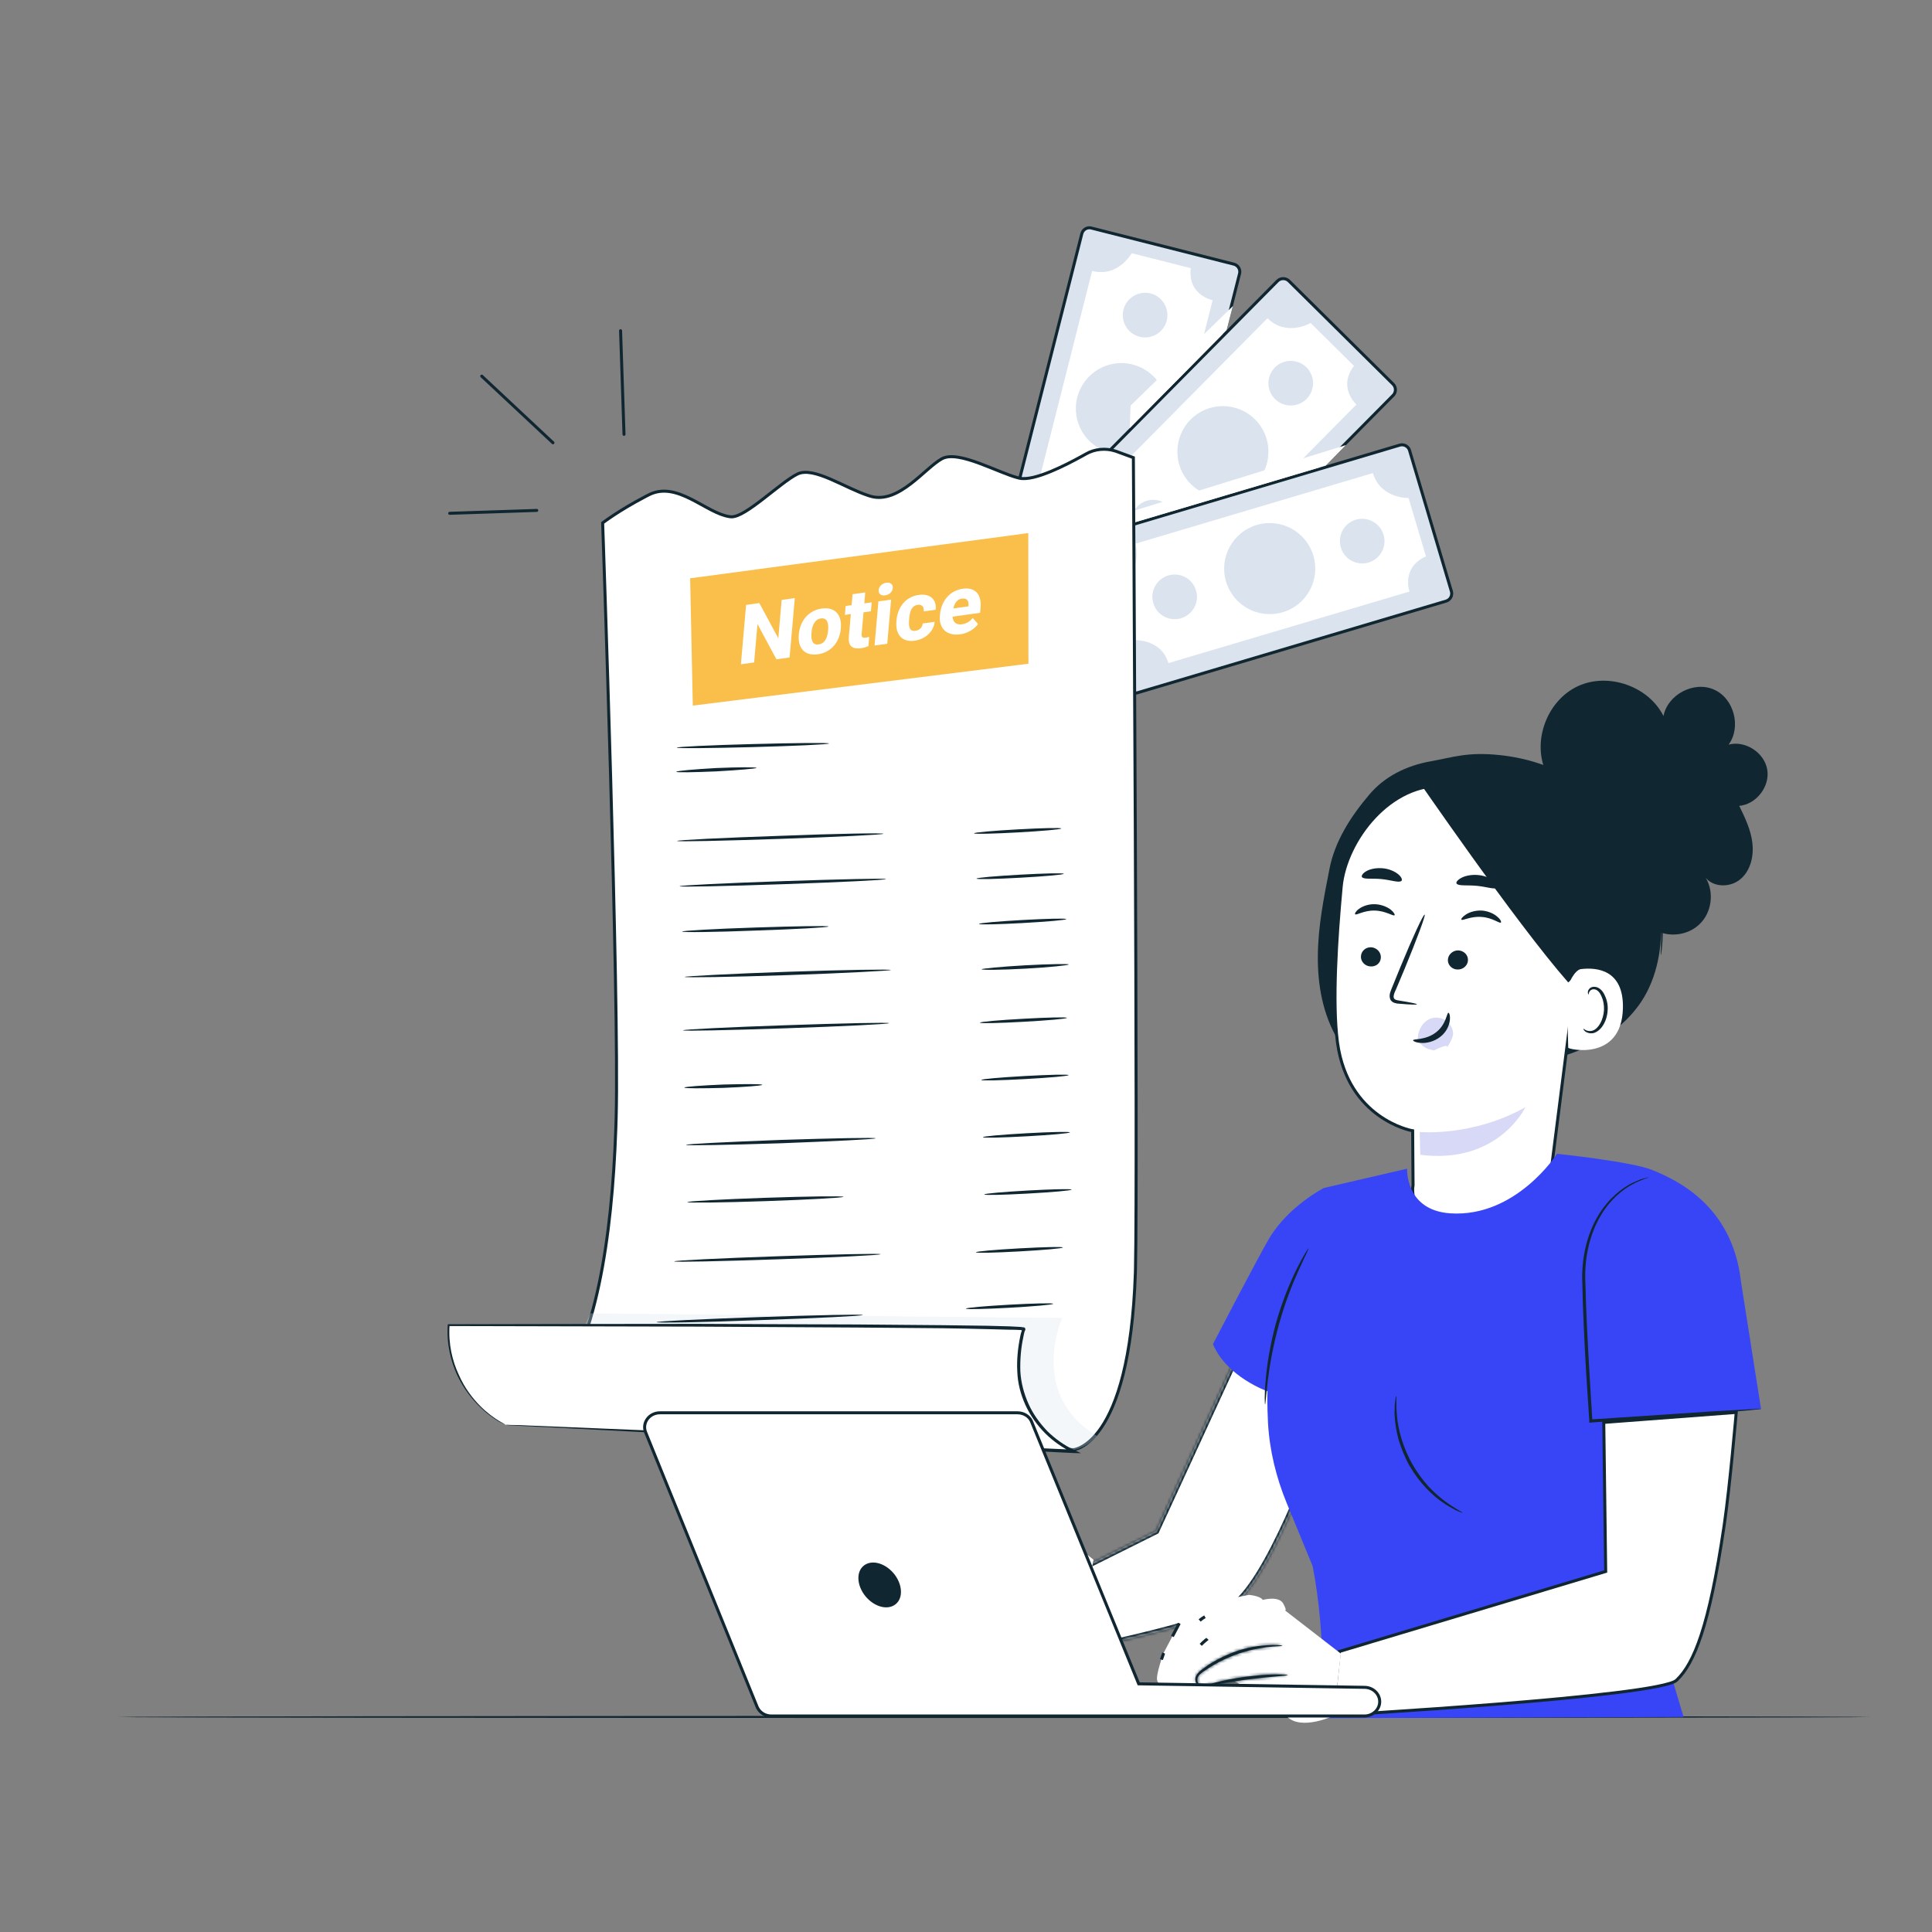 <svg width="643" height="643" viewBox="0 0 643 643" fill="none" xmlns="http://www.w3.org/2000/svg">
<rect x="0" y="0" width="643" height="643" fill="#808080" stroke="none"/>
<path d="M360.042 77.796C360.378 76.452 361.689 75.62 362.99 75.843L363.25 75.901L363.264 75.905L410.61 87.901H410.612C411.961 88.239 412.792 89.519 412.599 90.818L412.546 91.078V91.08L386.171 195.09C385.837 196.392 384.525 197.232 383.213 197.037L382.951 196.984L382.95 196.983L335.603 184.987H335.601C334.168 184.629 333.31 183.2 333.667 181.767L360.042 77.798V77.796Z" fill="#DAE3EE" stroke="#102631"/>
<path d="M351.601 183.048L370.106 187.77C370.106 187.77 374.318 178.879 382.996 181.091L403.585 99.924C403.585 99.924 395.248 98.265 396.311 89.247L376.657 84.269C376.657 84.269 372.148 92.395 363.47 90.183L343.221 170.116C343.221 170.116 353.856 173.264 351.601 183.048Z" fill="white"/>
<path d="M366.916 160.798C362.96 159.777 358.919 162.202 357.898 166.158C356.877 170.157 359.301 174.198 363.258 175.177C367.256 176.198 371.298 173.773 372.319 169.817C373.297 165.86 370.915 161.819 366.916 160.798Z" fill="#EBEBEB"/>
<path d="M382.954 97.665C378.955 96.686 374.914 99.069 373.893 103.067C372.915 107.024 375.297 111.065 379.296 112.086C383.252 113.064 387.293 110.682 388.314 106.726C389.293 102.727 386.911 98.686 382.954 97.665Z" fill="#DAE3EE"/>
<path d="M376.956 121.318C368.831 119.233 360.578 124.168 358.536 132.25C356.452 140.376 361.386 148.629 369.512 150.67C377.594 152.755 385.847 147.82 387.889 139.695C389.974 131.612 385.039 123.36 376.956 121.318Z" fill="#DAE3EE"/>
<path d="M425.167 93.515C426.141 92.54 427.686 92.479 428.731 93.302L428.934 93.478L463.642 127.847C464.613 128.82 464.674 130.359 463.822 131.402L463.64 131.604L463.638 131.606L388.173 207.794C387.191 208.776 385.651 208.859 384.614 208.018L384.414 207.837L384.412 207.835L349.699 173.462H349.698C348.724 172.485 348.671 170.95 349.514 169.946L349.694 169.753L349.702 169.745L425.167 93.515Z" fill="#DAE3EE" stroke="#102631"/>
<path d="M364.491 179.94L378.062 193.383C378.062 193.383 386.187 187.853 392.525 194.149L451.444 134.635C451.444 134.635 445.105 128.977 450.635 121.787L436.214 107.494C436.214 107.494 428.217 112.216 421.836 105.92L363.811 164.498C363.811 164.498 371.383 172.623 364.491 179.94Z" fill="white"/>
<path d="M388.996 168.497C386.06 165.604 381.381 165.647 378.488 168.582C375.596 171.475 375.638 176.154 378.531 179.047C381.466 181.939 386.146 181.939 389.038 179.004C391.931 176.111 391.888 171.389 388.996 168.497Z" fill="#DAE3EE"/>
<path d="M434.812 122.256C431.877 119.363 427.197 119.406 424.305 122.298C421.412 125.234 421.454 129.913 424.347 132.806C427.282 135.699 431.962 135.656 434.855 132.763C437.747 129.828 437.705 125.149 434.812 122.256Z" fill="#DAE3EE"/>
<path d="M417.668 139.569C411.713 133.655 402.099 133.698 396.228 139.654C390.357 145.609 390.4 155.223 396.313 161.094C402.269 167.007 411.883 166.922 417.753 161.009C423.667 155.053 423.624 145.439 417.668 139.569Z" fill="#DAE3EE"/>
<path d="M465.872 148.141C467.188 147.77 468.554 148.444 469.041 149.67L469.127 149.922L469.129 149.929L483.039 196.766L483.041 196.771C483.469 198.161 482.687 199.625 481.292 200.058L378.436 230.6C377.12 230.971 375.755 230.296 375.268 229.07L375.182 228.818L375.18 228.812L361.27 181.975L361.268 181.97L361.201 181.708C360.956 180.484 361.614 179.267 362.758 178.812L363.01 178.728L363.017 178.726L465.872 148.141Z" fill="#DAE3EE" stroke="#102631"/>
<path d="M371.084 194.749L376.529 213.042C376.529 213.042 386.313 212.106 388.866 220.699L469.097 196.876C469.097 196.876 466.289 188.879 474.585 185.178L468.799 165.737C468.799 165.737 459.483 166.035 456.93 157.441L377.933 180.924C377.933 180.924 380.656 191.644 371.084 194.749Z" fill="white"/>
<path d="M398.055 196.534C396.906 192.577 392.78 190.365 388.823 191.514C384.91 192.705 382.655 196.832 383.846 200.745C384.995 204.701 389.121 206.914 393.077 205.765C396.991 204.574 399.246 200.447 398.055 196.534Z" fill="#DAE3EE"/>
<path d="M460.461 177.984C459.312 174.07 455.186 171.815 451.23 172.964C447.316 174.155 445.061 178.281 446.252 182.195C447.401 186.151 451.527 188.363 455.484 187.215C459.397 186.066 461.652 181.897 460.461 177.984Z" fill="#DAE3EE"/>
<path d="M437.106 184.921C434.724 176.923 426.301 172.329 418.261 174.711C410.263 177.093 405.669 185.516 408.051 193.557C410.433 201.597 418.899 206.148 426.896 203.766C434.937 201.384 439.488 192.961 437.106 184.921Z" fill="#DAE3EE"/>
<path d="M376.106 170.37L447.957 148.121L441.235 154.97L375.979 174.326L376.106 170.37Z" fill="white"/>
<path d="M408.267 109.838L410.309 101.883L376.276 134.979L375.979 142.509L408.267 109.838Z" fill="white"/>
<path d="M622.387 571.456C622.387 571.649 491.858 571.778 330.85 571.778C169.779 571.778 39.25 571.649 39.25 571.456C39.25 571.263 169.779 571.07 330.85 571.07C491.858 571.07 622.387 571.263 622.387 571.456Z" fill="#102631"/>
<path d="M317.193 277.713C317.193 279.577 315.65 281.12 313.785 281.12C311.92 281.12 310.377 279.577 310.377 277.713C310.377 275.848 311.92 274.305 313.785 274.305C315.65 274.305 317.193 275.848 317.193 277.713Z" fill="#102631"/>
<path d="M313.592 152.625C314.905 151.934 316.705 151.841 318.852 152.177C320.987 152.512 323.388 153.257 325.846 154.157C328.304 155.057 330.785 156.099 333.102 157.022C335.115 157.825 337.01 158.541 338.618 158.974L339.289 159.142L339.291 159.142C340.585 159.432 342.227 159.267 344.015 158.842C345.815 158.414 347.817 157.706 349.858 156.859C353.431 155.375 357.158 153.445 360.181 151.777L361.431 151.081L361.434 151.079C364.359 149.408 368.005 149.066 371.214 150.121L371.523 150.227L377.205 152.311C377.206 152.408 377.206 152.525 377.207 152.662C377.21 153.123 377.214 153.807 377.219 154.7C377.23 156.487 377.246 159.112 377.266 162.463C377.305 169.164 377.362 178.769 377.426 190.385C377.554 213.616 377.717 244.89 377.853 277.059C378.117 339.396 378.281 405.077 377.907 422.145L377.869 423.643C376.904 452.837 371.62 467.563 366.645 474.976C364.16 478.677 361.754 480.555 359.997 481.508C359.118 481.985 358.396 482.232 357.904 482.36C357.657 482.424 357.468 482.459 357.344 482.478C357.282 482.487 357.236 482.491 357.208 482.494L357.207 482.494L183.12 466.219C190.783 457.19 195.959 443.523 199.368 427.404C202.656 411.863 204.312 393.987 204.95 375.676L205.064 372.008C205.602 352.42 204.476 302.854 203.215 258.205C202.585 235.876 201.921 214.77 201.415 199.246C201.162 191.484 200.948 185.118 200.798 180.692C200.723 178.479 200.663 176.751 200.622 175.577C200.602 174.99 200.586 174.541 200.576 174.239C200.573 174.162 200.57 174.095 200.568 174.037C200.584 174.025 200.601 174.013 200.619 173.999C200.787 173.872 201.041 173.684 201.375 173.441C202.045 172.956 203.043 172.254 204.352 171.392C206.807 169.776 210.356 167.599 214.882 165.231L215.8 164.754L215.804 164.752C220.554 162.262 225.312 163.759 229.988 166.101C231.153 166.684 232.303 167.315 233.441 167.943C234.577 168.569 235.703 169.195 236.805 169.759C238.864 170.812 240.892 171.679 242.838 171.952L243.226 171.999L243.236 172C243.904 172.053 244.658 171.882 245.447 171.579C246.244 171.273 247.117 170.817 248.037 170.263C249.876 169.155 251.952 167.621 254.052 166C256.164 164.369 258.288 162.662 260.268 161.167C262.245 159.675 264.029 158.434 265.438 157.742L265.439 157.743C266.763 157.116 268.391 157.061 270.271 157.419C272.148 157.775 274.223 158.532 276.403 159.466C278.586 160.401 280.832 161.493 283.082 162.523C285.04 163.419 286.991 164.263 288.855 164.884L289.648 165.135L289.649 165.136C294.497 166.581 299.116 164.078 303.143 160.992C305.166 159.441 307.088 157.705 308.841 156.187C310.501 154.751 311.998 153.523 313.329 152.769L313.592 152.625Z" fill="white" stroke="#102631"/>
<g opacity="0.3">
<path d="M196.506 437.097L353.52 438.634C353.52 438.634 342.033 463.938 365.038 477.887C365.038 477.887 361.068 483.183 353.945 482.868C346.923 482.547 192.917 471.2 192.917 471.2L194.06 442.41L196.506 437.097Z" fill="#DAE3EE"/>
</g>
<path d="M168.213 474.19C156.109 468.264 148.239 454.49 149.319 441.031C149.319 441.031 341.567 440.917 340.735 442.385C340.364 443.014 339.036 448.366 339.002 455.068C339.058 467.042 346.36 477.904 357.199 482.987L168.213 474.19Z" fill="white"/>
<path d="M168.214 474.186C168.214 474.186 168.553 474.201 169.231 474.231C169.842 474.264 170.757 474.281 171.975 474.281C174.415 474.349 178.08 474.552 182.656 474.704C192.017 475.098 205.549 475.666 222.437 476.353C256.225 477.929 303.443 480.079 357.273 482.471L357.026 483.5C353.686 481.858 350.521 479.699 347.834 477.006C345.147 474.313 342.943 471.187 341.33 467.724C339.711 464.159 338.688 460.359 338.57 456.407C338.357 452.561 338.751 448.682 339.549 444.781C339.65 444.166 339.819 443.547 340.055 442.925L340.128 442.414C340.192 442.343 340.256 442.271 340.319 442.2C340.218 442.206 340.308 441.998 340.218 442.206C340.258 442.914 340.556 442.796 340.454 442.802C340.522 442.798 340.522 442.798 340.454 442.802C340.246 442.712 339.943 442.729 339.634 442.644C338.412 442.577 337.158 442.545 335.872 442.548C333.365 442.485 330.891 442.419 328.452 442.351C323.437 442.224 318.491 442.126 313.615 442.058C303.867 441.99 294.321 441.911 284.977 441.821C266.296 441.741 248.525 441.611 231.873 441.52C198.776 441.428 170.453 441.376 149.337 441.33L149.624 441.01C149.162 447.329 150.596 453.035 152.67 457.488C154.649 462.047 157.375 465.449 159.742 467.855C162.215 470.357 164.43 471.858 165.903 472.791C166.672 473.222 167.266 473.561 167.685 473.809C168.038 474.06 168.214 474.186 168.214 474.186C168.214 474.186 167.382 473.826 165.813 472.999C164.34 472.066 162.024 470.57 159.551 468.068C157.083 465.668 154.356 462.266 152.175 457.718C150.095 453.164 148.561 447.464 149.011 440.942L149.101 440.734L149.303 440.723C170.414 440.668 198.731 440.619 231.923 440.603C248.474 440.7 266.341 440.723 285.022 440.803C294.366 440.893 303.912 440.973 313.66 441.041C318.536 441.108 323.48 441.172 328.491 441.233C330.931 441.3 333.405 441.366 335.912 441.43C337.201 441.493 338.457 441.559 339.679 441.627C340.089 441.705 340.291 441.694 340.702 441.773C340.769 441.769 340.872 441.797 341.011 441.857C340.91 441.863 341.208 441.745 341.247 442.453L341.258 442.656L341.163 442.762L340.983 443.178C340.814 443.797 340.679 444.413 340.578 445.028C339.768 448.727 339.476 452.601 339.582 456.35C339.796 460.196 340.813 463.895 342.32 467.263C343.826 470.63 346.024 473.655 348.61 476.354C351.185 478.85 354.147 481.02 357.481 482.561L359.775 483.652L357.234 483.59C303.291 481.001 256.062 478.648 222.274 477.072C205.375 476.183 191.938 475.508 182.572 475.013C177.99 474.76 174.432 474.652 171.885 474.489C170.73 474.418 169.814 474.367 169.136 474.337C168.521 474.236 168.214 474.186 168.214 474.186Z" fill="#102631"/>
<path d="M275.912 247.441C275.929 247.745 264.59 248.273 250.603 248.643C236.615 249.013 225.253 249.136 225.236 248.833C225.22 248.529 236.559 248.001 250.546 247.631C264.534 247.261 275.896 247.138 275.912 247.441Z" fill="#102631"/>
<path d="M294.027 277.488C294.044 277.792 278.656 278.544 259.71 279.19C240.764 279.835 225.355 280.183 225.338 279.88C225.321 279.576 240.708 278.824 259.654 278.178C278.595 277.431 294.01 277.185 294.027 277.488Z" fill="#102631"/>
<path d="M353.208 275.732C353.225 276.035 346.759 276.597 338.765 277.041C330.669 277.49 324.182 277.647 324.165 277.344C324.148 277.04 330.613 276.478 338.709 276.029C346.703 275.585 353.191 275.428 353.208 275.732Z" fill="#102631"/>
<path d="M294.863 292.572C294.88 292.876 279.492 293.628 260.546 294.274C241.6 294.919 226.191 295.267 226.174 294.964C226.157 294.66 241.544 293.908 260.49 293.262C279.436 292.616 294.846 292.269 294.863 292.572Z" fill="#102631"/>
<path d="M354.044 290.806C354.061 291.11 347.595 291.672 339.601 292.115C331.505 292.565 325.018 292.722 325.001 292.418C324.984 292.114 331.449 291.553 339.545 291.103C347.539 290.66 354.027 290.503 354.044 290.806Z" fill="#102631"/>
<path d="M275.742 308.354C275.758 308.658 264.829 309.265 251.354 309.708C237.985 310.247 227.028 310.348 227.011 310.044C226.994 309.741 237.923 309.134 251.399 308.69C264.773 308.253 275.725 308.051 275.742 308.354Z" fill="#102631"/>
<path d="M354.882 305.89C354.898 306.194 348.433 306.756 340.439 307.199C332.343 307.649 325.855 307.806 325.839 307.502C325.822 307.198 332.287 306.637 340.383 306.187C348.377 305.744 354.865 305.586 354.882 305.89Z" fill="#102631"/>
<path d="M296.544 322.833C296.555 323.035 281.173 323.889 262.227 324.535C243.281 325.18 227.866 325.427 227.849 325.123C227.838 324.921 243.22 324.067 262.166 323.422C281.111 322.776 296.527 322.529 296.544 322.833Z" fill="#102631"/>
<path d="M355.719 320.968C355.736 321.272 349.277 321.935 341.282 322.379C333.187 322.828 326.693 322.884 326.677 322.58C326.665 322.378 333.125 321.715 341.221 321.265C349.215 320.822 355.708 320.766 355.719 320.968Z" fill="#102631"/>
<path d="M295.9 340.523C295.917 340.827 280.631 341.574 261.584 342.225C242.638 342.87 227.329 343.213 227.313 342.909C227.296 342.605 242.683 341.853 261.629 341.207C280.575 340.562 295.883 340.22 295.9 340.523Z" fill="#102631"/>
<path d="M355.083 338.759C355.1 339.063 348.635 339.624 340.64 340.068C332.646 340.512 326.158 340.669 326.141 340.365C326.125 340.062 332.59 339.5 340.584 339.056C348.579 338.612 355.066 338.455 355.083 338.759Z" fill="#102631"/>
<path d="M253.697 361.041C253.714 361.344 247.85 361.771 240.761 362.063C233.565 362.259 227.78 362.276 227.763 361.972C227.746 361.669 233.61 361.242 240.699 360.95C247.895 360.753 253.68 360.737 253.697 361.041Z" fill="#102631"/>
<path d="M355.634 357.818C355.65 358.121 349.185 358.683 341.191 359.127C333.095 359.576 326.607 359.733 326.591 359.43C326.574 359.126 333.039 358.564 341.135 358.115C349.129 357.671 355.617 357.514 355.634 357.818Z" fill="#102631"/>
<path d="M291.428 378.845C291.445 379.149 277.272 379.834 259.85 380.497C242.422 381.058 228.328 381.333 228.311 381.029C228.294 380.725 242.366 380.046 259.788 379.383C277.216 378.822 291.412 378.542 291.428 378.845Z" fill="#102631"/>
<path d="M356.081 376.872C356.098 377.176 349.633 377.738 341.638 378.181C333.644 378.625 327.156 378.782 327.139 378.479C327.123 378.175 333.588 377.613 341.582 377.169C349.577 376.726 356.064 376.569 356.081 376.872Z" fill="#102631"/>
<path d="M280.735 398.317C280.752 398.62 269.115 399.266 254.728 399.76C240.443 400.249 228.778 400.389 228.761 400.085C228.744 399.782 240.381 399.136 254.768 398.642C269.053 398.153 280.719 398.013 280.735 398.317Z" fill="#102631"/>
<path d="M356.632 395.923C356.648 396.227 350.183 396.789 342.189 397.232C334.093 397.682 327.605 397.839 327.589 397.535C327.572 397.232 334.037 396.67 342.133 396.22C350.127 395.777 356.615 395.62 356.632 395.923Z" fill="#102631"/>
<path d="M293.064 417.42C292.98 417.729 277.693 418.476 258.748 419.122C239.802 419.767 224.392 420.115 224.375 419.811C224.358 419.508 239.745 418.755 258.691 418.11C277.637 417.464 293.047 417.116 293.064 417.42Z" fill="#102631"/>
<path d="M287.181 437.652C287.198 437.956 271.811 438.708 252.865 439.354C233.924 440.101 218.509 440.347 218.492 440.044C218.475 439.74 233.863 438.988 252.809 438.342C271.754 437.697 287.164 437.349 287.181 437.652Z" fill="#102631"/>
<path d="M353.741 415.179C353.758 415.482 347.293 416.044 339.299 416.488C331.304 416.932 324.816 417.089 324.8 416.785C324.783 416.482 331.248 415.92 339.242 415.476C347.237 415.032 353.724 414.875 353.741 415.179Z" fill="#102631"/>
<path d="M350.518 433.921C350.535 434.225 343.969 434.792 335.974 435.236C327.98 435.68 321.492 435.837 321.475 435.533C321.458 435.23 327.924 434.668 335.918 434.224C343.913 433.78 350.501 433.618 350.518 433.921Z" fill="#102631"/>
<path d="M251.802 255.581C251.813 255.783 245.854 256.317 238.466 256.727C231.074 257.036 225.092 257.165 225.075 256.861C225.058 256.558 231.017 256.024 238.405 255.614C245.797 255.305 251.785 255.277 251.802 255.581Z" fill="#102631"/>
<path d="M342.279 220.896L230.574 234.837L229.694 192.461L342.225 177.413L342.279 220.896Z" fill="#FABE4B"/>
<path d="M588.163 256.115C587.199 250.457 580.833 246.342 575.303 247.821C579.612 241.969 577.104 232.389 570.417 229.495C563.794 226.537 554.985 231.167 553.634 238.304C548.683 228.402 535.309 223.708 525.214 228.338C515.119 232.967 509.975 246.149 514.283 256.373L526.178 307.941C528.364 312.378 533.058 315.464 537.945 315.722C542.896 316.043 547.912 313.471 550.548 309.356C555.306 312.185 561.929 311.349 565.787 307.427C569.709 303.569 570.545 296.946 567.716 292.188C570.545 295.531 576.204 295.338 579.419 292.445C582.698 289.551 583.727 284.793 583.212 280.485C582.698 276.177 580.769 272.126 578.84 268.204C584.563 267.689 589.128 261.71 588.163 256.115Z" fill="#102631"/>
<path d="M543.861 278.621C533.187 262.996 517.884 253.222 498.98 251.293C488.37 250.2 483.805 252.001 475.96 253.415C468.116 254.83 460.85 258.366 455.706 264.475C449.597 271.677 444.26 279.907 442.46 289.23C440.595 298.747 438.666 308.328 438.602 318.037C438.473 327.746 440.274 337.713 445.289 346.072L469.466 352.437C483.033 354.045 496.729 355.652 510.232 353.723C523.735 351.73 537.174 345.75 545.276 334.755C556.528 319.516 554.535 294.246 543.861 278.621Z" fill="#102631"/>
<path d="M521.85 277.046L521.932 277.058C526.429 277.665 529.648 281.614 529.408 286.045L515.918 392.293C512.779 399.428 508.522 404.048 502.442 407.276C496.358 410.508 488.425 412.359 477.894 413.896C476.879 413.118 475.847 411.868 474.877 410.317C473.86 408.692 472.929 406.77 472.167 404.797C471.405 402.823 470.815 400.809 470.476 399.002C470.134 397.184 470.055 395.619 470.277 394.523L470.288 394.473L470.287 394.42L470.159 376.737L470.155 376.324L469.749 376.25L469.747 376.249C469.745 376.249 469.742 376.248 469.737 376.247C469.728 376.245 469.714 376.243 469.695 376.239C469.657 376.232 469.599 376.219 469.522 376.202C469.369 376.168 469.14 376.114 468.847 376.036C468.26 375.88 467.414 375.626 466.386 375.241C464.329 374.471 461.55 373.175 458.669 371.073C453.007 366.943 446.923 359.687 445.158 347.124L445.078 346.521V346.521C443.415 333.596 444.757 312.432 446.365 295.128C447.093 287.471 451.185 278.65 457.492 271.945C463.697 265.349 471.993 260.854 481.264 261.467L481.706 261.5L481.733 261.502L481.762 261.501L490.252 261.247L521.85 277.046Z" fill="white" stroke="#102631"/>
<path d="M483.613 343.884C483.549 342.534 482.906 341.248 482.005 340.348C480.269 338.547 477.44 338.161 475.318 339.383C473.132 340.605 471.717 343.434 471.846 346.199C472.875 347.871 474.547 349.092 476.476 349.414C476.797 349.478 477.119 349.671 477.376 349.543C480.591 347.935 481.748 347.935 481.62 348.257C481.041 349.671 483.741 345.556 483.613 343.884Z" fill="#D7D9F6"/>
<path d="M452.942 318.228C452.813 319.964 454.228 321.508 456.028 321.636C457.893 321.829 459.5 320.543 459.565 318.743C459.693 317.007 458.279 315.463 456.478 315.271C454.614 315.142 453.07 316.428 452.942 318.228Z" fill="#102631"/>
<path d="M451.012 304.277C451.398 304.727 453.97 302.927 457.571 303.055C461.172 303.12 463.744 305.049 464.13 304.599C464.323 304.406 463.937 303.634 462.844 302.734C461.751 301.898 459.822 300.998 457.571 300.933C455.321 300.869 453.456 301.641 452.298 302.477C451.205 303.248 450.82 304.084 451.012 304.277Z" fill="#102631"/>
<path d="M471.588 334.239C471.588 334.046 469.337 333.596 465.736 333.017C464.836 332.889 464 332.696 463.872 332.053C463.679 331.41 464.065 330.381 464.579 329.352C465.479 327.166 466.444 324.873 467.472 322.472C471.523 312.634 474.545 304.532 474.16 304.404C473.71 304.211 470.109 312.056 466.058 321.893C465.072 324.294 464.129 326.609 463.229 328.838C462.843 329.867 462.2 331.024 462.65 332.439C462.843 333.082 463.486 333.596 464.129 333.789C464.708 333.982 465.222 334.046 465.672 334.046C469.273 334.368 471.523 334.432 471.588 334.239Z" fill="#102631"/>
<path d="M472.49 376.742C472.49 376.742 489.98 378.414 507.662 368.512C507.662 368.512 498.66 387.609 472.683 384.33L472.49 376.742Z" fill="#D7D9F6"/>
<path d="M482.069 337.069C481.49 337.005 481.361 340.927 477.954 343.563C474.481 346.264 470.366 345.685 470.302 346.2C470.238 346.457 471.202 347.036 473.002 347.1C474.674 347.229 477.246 346.714 479.304 345.107C481.426 343.499 482.326 341.249 482.519 339.641C482.712 338.034 482.326 337.069 482.069 337.069Z" fill="#102631"/>
<path d="M453.262 291.866C453.84 292.766 456.605 292.252 459.82 292.573C463.035 292.895 465.672 293.924 466.443 293.152C466.765 292.766 466.443 291.866 465.35 290.966C464.257 290.066 462.392 289.165 460.206 288.973C457.956 288.78 455.962 289.23 454.741 289.937C453.519 290.644 453.069 291.416 453.262 291.866Z" fill="#102631"/>
<path d="M488.564 319.58C488.5 321.316 486.957 322.731 485.092 322.666C483.292 322.666 481.813 321.188 481.877 319.451C481.941 317.715 483.485 316.301 485.285 316.301C487.15 316.365 488.628 317.78 488.564 319.58Z" fill="#102631"/>
<path d="M499.495 307.04C499.044 307.426 496.665 305.368 493.065 305.175C489.528 304.854 486.763 306.526 486.377 306.076C486.184 305.883 486.699 305.111 487.921 304.34C489.078 303.568 491.071 302.925 493.257 303.054C495.508 303.246 497.373 304.211 498.337 305.111C499.43 306.011 499.752 306.847 499.495 307.04Z" fill="#102631"/>
<path d="M498.337 295.402C497.565 296.174 494.864 295.145 491.585 294.823C488.242 294.502 485.348 294.952 484.769 294.052C484.512 293.666 485.027 292.894 486.313 292.187C487.599 291.48 489.656 291.03 491.907 291.223C494.221 291.415 496.15 292.316 497.244 293.216C498.337 294.116 498.658 295.016 498.337 295.402Z" fill="#102631"/>
<path d="M526.822 322.667L521.935 326.975C504.124 306.72 470.238 257.081 472.167 260.038C472.167 260.038 485.863 255.73 500.073 259.395C514.283 263.125 540.968 272.641 539.103 289.616C537.238 306.527 526.822 322.667 526.822 322.667Z" fill="#102631"/>
<path d="M521.741 329.225C521.806 327.296 524.185 322.795 526.114 322.538C531.258 321.895 540.453 322.603 540.131 335.591C539.681 353.338 521.934 349.223 521.934 348.708C521.934 348.323 521.484 335.913 521.741 329.225Z" fill="white"/>
<path d="M527.015 342.405C527.079 342.341 527.272 342.598 527.786 342.856C528.301 343.113 529.201 343.306 530.101 342.984C532.03 342.341 533.638 339.383 533.831 336.168C533.895 334.561 533.638 333.018 533.059 331.732C532.545 330.446 531.773 329.481 530.808 329.288C529.844 329.095 529.201 329.61 528.944 330.124C528.687 330.574 528.815 330.96 528.687 330.96C528.687 331.024 528.365 330.703 528.494 329.931C528.558 329.61 528.815 329.16 529.201 328.838C529.651 328.517 530.294 328.324 530.937 328.452C532.287 328.581 533.509 329.867 534.088 331.282C534.795 332.696 535.181 334.432 535.052 336.233C534.859 339.834 532.93 343.113 530.358 343.82C529.137 344.077 528.108 343.691 527.529 343.241C527.015 342.791 526.95 342.405 527.015 342.405Z" fill="#102631"/>
<path d="M552.734 317.843C552.67 317.843 552.734 316.75 552.798 314.692C552.927 312.699 552.863 309.806 552.541 306.205C551.898 299.132 549.519 289.23 543.796 279.906C538.074 270.583 530.358 263.96 524.313 260.23C521.291 258.301 518.719 256.951 516.855 256.115C515.054 255.279 514.025 254.829 514.025 254.765C514.068 254.722 514.347 254.786 514.861 254.958C515.311 255.151 516.083 255.344 517.047 255.794C518.912 256.501 521.548 257.787 524.699 259.652C530.872 263.317 538.781 269.875 544.632 279.392C550.483 288.908 552.798 298.939 553.248 306.141C553.506 309.806 553.377 312.699 553.184 314.757C553.12 315.721 552.991 316.493 552.927 317.072C552.841 317.586 552.777 317.843 552.734 317.843Z" fill="#102631"/>
<mask id="path-64-inside-1_6183_32988" fill="white">
<path d="M418.411 452.102L411.08 452.423L384.782 509.586L343.115 530.355L345.109 551.831C345.109 551.831 396.356 542.379 409.151 535.177C421.947 528.04 438.279 481.551 438.279 481.551C438.344 481.872 420.918 452.102 420.918 452.102"/>
</mask>
<path d="M418.411 452.102L411.08 452.423L384.782 509.586L343.115 530.355L345.109 551.831C345.109 551.831 396.356 542.379 409.151 535.177C421.947 528.04 438.279 481.551 438.279 481.551C438.344 481.872 420.918 452.102 420.918 452.102" fill="white"/>
<path d="M411.08 452.423L411.037 451.424L410.427 451.451L410.172 452.005L411.08 452.423ZM384.782 509.586L385.228 510.481L385.543 510.324L385.69 510.004L384.782 509.586ZM343.115 530.355L342.669 529.46L342.056 529.765L342.12 530.447L343.115 530.355ZM345.109 551.831L344.113 551.923L344.214 553.013L345.29 552.814L345.109 551.831ZM409.151 535.177L408.664 534.304L408.661 534.306L409.151 535.177ZM438.279 481.551L439.26 481.355L438.545 477.779L437.336 481.219L438.279 481.551ZM418.411 452.102L418.367 451.103L411.037 451.424L411.08 452.423L411.124 453.422L418.454 453.101L418.411 452.102ZM411.08 452.423L410.172 452.005L383.873 509.168L384.782 509.586L385.69 510.004L411.989 452.841L411.08 452.423ZM384.782 509.586L384.336 508.691L342.669 529.46L343.115 530.355L343.561 531.25L385.228 510.481L384.782 509.586ZM343.115 530.355L342.12 530.447L344.113 551.923L345.109 551.831L346.104 551.738L344.111 530.262L343.115 530.355ZM345.109 551.831C345.29 552.814 345.29 552.814 345.291 552.814C345.291 552.814 345.292 552.814 345.292 552.814C345.294 552.813 345.296 552.813 345.3 552.812C345.306 552.811 345.315 552.81 345.328 552.807C345.353 552.803 345.39 552.796 345.439 552.787C345.537 552.768 345.682 552.741 345.872 552.706C346.251 552.635 346.809 552.529 347.523 552.393C348.952 552.12 351.006 551.722 353.512 551.222C358.521 550.222 365.336 548.814 372.552 547.18C379.767 545.546 387.393 543.685 394.023 541.779C400.623 539.881 406.329 537.913 409.642 536.049L409.151 535.177L408.661 534.306C405.576 536.042 400.078 537.956 393.47 539.856C386.892 541.748 379.307 543.6 372.111 545.229C364.916 546.858 358.119 548.263 353.12 549.261C350.621 549.759 348.572 550.156 347.148 550.428C346.436 550.564 345.88 550.669 345.503 550.74C345.314 550.775 345.17 550.802 345.073 550.82C345.025 550.829 344.988 550.836 344.964 550.841C344.951 550.843 344.942 550.845 344.936 550.846C344.933 550.846 344.931 550.847 344.929 550.847C344.929 550.847 344.928 550.847 344.928 550.847C344.927 550.847 344.927 550.847 345.109 551.831ZM409.151 535.177L409.638 536.05C413.083 534.129 416.618 529.679 419.95 524.315C423.313 518.9 426.575 512.376 429.424 506.101C432.276 499.821 434.724 493.769 436.46 489.287C437.328 487.046 438.018 485.197 438.491 483.907C438.728 483.262 438.91 482.757 439.034 482.412C439.096 482.24 439.143 482.108 439.174 482.019C439.19 481.974 439.202 481.94 439.21 481.918C439.214 481.906 439.217 481.897 439.219 481.892C439.22 481.889 439.221 481.886 439.222 481.885C439.222 481.884 439.222 481.884 439.222 481.883C439.223 481.883 439.223 481.882 438.279 481.551C437.336 481.219 437.336 481.22 437.336 481.22C437.336 481.22 437.335 481.221 437.335 481.221C437.335 481.223 437.334 481.225 437.333 481.227C437.331 481.233 437.328 481.241 437.324 481.252C437.317 481.274 437.305 481.307 437.29 481.35C437.259 481.437 437.212 481.567 437.151 481.737C437.029 482.077 436.849 482.578 436.614 483.218C436.144 484.498 435.458 486.337 434.595 488.565C432.868 493.024 430.434 499.039 427.603 505.274C424.77 511.513 421.549 517.95 418.251 523.259C414.922 528.619 411.617 532.657 408.664 534.304L409.151 535.177ZM438.279 481.551L437.299 481.747C437.291 481.707 437.281 481.6 437.28 481.533C437.289 481.416 437.388 481.099 437.507 480.918C437.735 480.714 438.248 480.554 438.483 480.575C438.608 480.609 438.791 480.695 438.852 480.734C438.946 480.8 439.006 480.868 439.015 480.878C439.036 480.901 439.05 480.919 439.057 480.927C439.076 480.952 439.084 480.965 439.069 480.942C439.047 480.909 439.006 480.846 438.945 480.747C438.825 480.552 438.644 480.254 438.409 479.863C437.94 479.083 437.266 477.948 436.454 476.576C434.831 473.832 432.659 470.141 430.485 466.44C428.311 462.739 426.135 459.028 424.503 456.243C423.686 454.85 423.006 453.688 422.53 452.875C422.292 452.468 422.104 452.149 421.977 451.931C421.913 451.822 421.864 451.738 421.831 451.682C421.815 451.654 421.802 451.632 421.794 451.618C421.79 451.611 421.787 451.605 421.784 451.602C421.783 451.6 421.783 451.599 421.782 451.598C421.782 451.597 421.782 451.597 421.781 451.597C421.781 451.597 421.781 451.596 420.918 452.102C420.055 452.607 420.055 452.607 420.055 452.607C420.056 452.607 420.056 452.608 420.056 452.608C420.057 452.609 420.057 452.61 420.058 452.612C420.06 452.616 420.064 452.621 420.068 452.628C420.076 452.643 420.089 452.664 420.105 452.692C420.138 452.748 420.187 452.832 420.251 452.941C420.379 453.159 420.566 453.479 420.804 453.885C421.28 454.699 421.961 455.861 422.777 457.254C424.41 460.04 426.586 463.752 428.761 467.453C430.935 471.155 433.108 474.847 434.733 477.594C435.546 478.968 436.222 480.106 436.694 480.893C436.93 481.285 437.117 481.593 437.245 481.8C437.307 481.901 437.361 481.987 437.402 482.047C437.417 482.071 437.448 482.117 437.483 482.161C437.492 482.174 437.51 482.196 437.534 482.222C437.545 482.235 437.608 482.305 437.703 482.372C437.765 482.412 437.949 482.498 438.074 482.532C438.31 482.553 438.823 482.393 439.052 482.189C439.17 482.007 439.27 481.689 439.279 481.572C439.278 481.505 439.267 481.396 439.26 481.355L438.279 481.551Z" fill="#102631" mask="url(#path-64-inside-1_6183_32988)"/>
<path d="M345.558 504.378L340.222 498.784C339.193 498.141 337.971 497.755 336.749 497.819L319.838 498.334C316.623 498.655 313.73 500.391 311.994 503.092L305.821 513.509C305.821 513.509 301.706 520.71 302.22 522.446C303.056 525.083 305.821 524.568 305.821 524.568C305.821 524.568 306.4 527.848 307.493 528.491C309.358 529.648 311.608 528.812 311.608 528.812C312.251 530.034 313.537 530.87 314.952 530.805C315.209 530.805 315.509 530.741 315.852 530.612C317.845 530.034 318.745 526.111 318.745 526.111L327.297 524.568C327.297 524.568 339.643 532.799 343.951 538.2C348.323 543.601 359.704 539.486 359.704 539.486L363.948 519.103L345.558 504.378Z" fill="white"/>
<path d="M333.083 506.821C333.083 506.949 331.733 507.206 329.354 507.464C327.039 507.721 323.76 507.785 320.031 508.235L320.416 507.978C319.838 509.264 319.066 510.679 318.23 512.029C315.594 516.208 312.507 519.488 310.064 521.674C307.685 523.796 305.949 524.76 305.82 524.696C305.756 524.567 307.299 523.346 309.55 521.095C311.8 518.845 314.758 515.565 317.33 511.45C318.166 510.164 318.873 508.814 319.516 507.528L319.645 507.271H319.902C323.696 506.821 326.975 506.885 329.354 506.756C331.669 506.756 333.083 506.692 333.083 506.821Z" fill="white"/>
<path d="M333.471 514.858C333.471 514.987 332.314 515.437 330.256 515.758C328.263 516.016 325.305 516.144 322.026 515.437L322.604 515.115C322.283 516.08 321.833 517.173 321.383 518.202C319.582 521.931 317.075 524.76 315.017 526.496C312.959 528.297 311.416 529.004 311.352 528.94C311.288 528.747 312.638 527.847 314.502 525.982C316.367 524.117 318.682 521.288 320.418 517.687C320.868 516.723 321.254 515.758 321.64 514.794L321.768 514.344L322.218 514.408C328.52 515.823 333.407 514.601 333.471 514.858Z" fill="white"/>
<path d="M354.946 519.039C349.931 516.724 344.894 514.388 339.835 512.031C337.778 511.066 335.592 510.102 333.277 510.102C330.769 510.102 328.519 511.259 326.268 512.416C323.568 513.831 320.867 515.224 318.166 516.596C317.716 516.853 317.266 517.11 317.073 517.56C316.88 518.203 317.33 518.846 317.781 519.296C321.831 523.412 329.162 523.733 333.534 519.939C334.82 523.476 336.17 527.141 338.614 529.97C341.057 532.864 344.851 534.921 348.516 534.214" fill="white"/>
<path d="M348.515 534.214C348.558 534.257 348.43 534.3 348.13 534.343C347.872 534.428 347.465 534.471 346.908 534.471C345.815 534.535 344.207 534.343 342.343 533.378C340.542 532.478 338.549 530.87 337.006 528.556C335.398 526.176 334.241 523.283 333.083 520.132L333.791 520.325C331.604 522.254 328.325 523.283 325.046 523.026C323.374 522.897 321.702 522.511 320.159 521.675C319.387 521.225 318.616 520.775 317.973 520.197C317.651 519.875 317.266 519.618 317.008 519.168C316.687 518.782 316.365 518.203 316.558 517.56C316.687 516.982 317.137 516.596 317.458 516.403C317.844 516.21 318.101 516.017 318.423 515.888C319.066 515.546 319.709 515.224 320.352 514.924C321.595 514.281 322.817 513.638 324.017 512.995C326.396 511.838 328.711 510.423 331.283 509.844C333.855 509.201 336.427 510.037 338.42 510.937C340.478 511.838 342.343 512.738 344.014 513.574C347.294 515.181 349.994 516.467 352.052 517.496C353.917 518.46 354.945 518.975 354.945 519.039C354.881 519.103 353.788 518.718 351.859 517.882C349.801 516.917 347.036 515.696 343.693 514.281C341.978 513.466 340.113 512.609 338.099 511.709C336.105 510.873 333.791 510.23 331.476 510.809C329.161 511.323 326.911 512.738 324.467 513.959C323.267 514.56 322.045 515.181 320.802 515.824C320.202 516.167 319.58 516.51 318.937 516.853C318.294 517.174 317.651 517.496 317.587 517.817C317.458 518.203 318.037 518.846 318.68 519.361C319.259 519.939 319.966 520.325 320.609 520.775C322.024 521.483 323.567 521.868 325.11 521.997C328.197 522.254 331.154 521.354 333.212 519.554L333.726 519.103L333.984 519.811C335.077 522.961 336.17 525.855 337.649 528.105C339.128 530.356 340.928 531.963 342.6 532.928C346.136 534.793 348.58 534.021 348.515 534.214Z" fill="white"/>
<path d="M403.686 447.343C403.686 447.343 418.667 418.473 422.397 412.171C428.763 401.433 440.594 395.389 440.594 395.389L468.307 388.959C468.307 388.959 467.6 402.783 482.646 403.812C504.572 405.291 518.204 384.008 518.204 384.008C518.204 384.008 543.217 386.58 550.097 389.473C556.977 392.367 576.524 400.533 579.417 426.51L586.105 468.948L533.25 472.935L562.699 473.578L552.026 543.665L560.32 571.442L440.208 571.828C440.208 571.828 441.494 544.694 436.864 521.224L428.184 500.134C424.712 491.646 422.525 482.708 422.011 473.578C421.69 467.534 421.818 463.033 421.818 463.033C421.818 463.033 408.315 458.339 403.686 447.343Z" fill="#3845F6"/>
<path d="M577.795 470.62C577.731 471.352 577.638 472.413 577.52 473.727C577.284 476.354 576.948 479.993 576.551 484.042C575.805 491.638 574.84 500.664 573.903 507.155L573.717 508.418V508.42C571.307 524.645 568.852 535.994 566.236 543.984C563.702 551.728 561.03 556.272 558.143 559.045L557.862 559.308C557.572 559.573 556.889 559.899 555.751 560.253C554.64 560.598 553.174 560.946 551.398 561.297C547.848 561.998 543.098 562.696 537.558 563.378C526.48 564.742 512.276 566.038 498.257 567.159C484.239 568.28 470.412 569.226 460.088 569.892C454.926 570.225 450.64 570.488 447.646 570.668C446.148 570.758 444.973 570.826 444.173 570.873C443.922 570.888 443.708 570.899 443.532 570.909L445.752 549.642L534.039 523.118L534.399 523.01L534.395 522.633L533.758 473.397L577.842 470.07C577.828 470.225 577.813 470.409 577.795 470.62Z" fill="white" stroke="#102631"/>
<path d="M395.07 564.884C395.778 566.105 397.192 566.813 398.543 566.556C398.843 566.513 399.143 566.448 399.443 566.363C401.372 565.527 400.857 561.476 400.857 561.476L410.309 559.225C410.309 559.225 423.362 566.234 428.185 571.185C433.007 576.2 443.938 570.992 443.938 570.992L446.253 550.352L427.478 535.82C427.478 535.82 428.635 536.656 427.156 533.827C425.741 530.933 420.276 532.477 420.276 532.477C419.311 531.062 415.646 530.805 415.646 530.805L400.407 533.763C397.257 534.406 394.556 536.399 393.013 539.228L387.29 550.095C387.29 550.095 384.461 557.746 385.168 559.418C386.197 561.99 388.898 561.219 388.898 561.219C388.898 561.219 390.055 566.041 391.341 566.105C392.627 566.17 395.07 564.884 395.07 564.884Z" fill="white"/>
<mask id="path-74-inside-2_6183_32988" fill="white">
<path d="M426.77 547.715C426.77 547.908 424.648 547.844 421.369 548.23C418.089 548.68 413.588 549.58 409.023 551.573C406.708 552.538 404.586 553.695 402.722 554.853C400.921 556.074 399.057 557.039 398.542 558.453C398.349 559.161 398.542 559.804 398.864 560.318C399.249 560.768 399.7 561.025 400.15 561.154C400.986 561.475 401.436 561.154 401.5 561.283C401.5 561.283 401.05 561.733 400.021 561.54C399.507 561.475 398.928 561.154 398.478 560.64C397.963 560.125 397.642 559.161 397.899 558.26C398.156 557.36 398.864 556.589 399.635 555.946C400.471 555.303 401.307 554.724 402.207 554.081C404.072 552.859 406.258 551.702 408.637 550.673C413.331 548.615 417.961 547.78 421.304 547.587C424.712 547.329 426.77 547.587 426.77 547.715Z"/>
</mask>
<path d="M426.77 547.715C426.77 547.908 424.648 547.844 421.369 548.23C418.089 548.68 413.588 549.58 409.023 551.573C406.708 552.538 404.586 553.695 402.722 554.853C400.921 556.074 399.057 557.039 398.542 558.453C398.349 559.161 398.542 559.804 398.864 560.318C399.249 560.768 399.7 561.025 400.15 561.154C400.986 561.475 401.436 561.154 401.5 561.283C401.5 561.283 401.05 561.733 400.021 561.54C399.507 561.475 398.928 561.154 398.478 560.64C397.963 560.125 397.642 559.161 397.899 558.26C398.156 557.36 398.864 556.589 399.635 555.946C400.471 555.303 401.307 554.724 402.207 554.081C404.072 552.859 406.258 551.702 408.637 550.673C413.331 548.615 417.961 547.78 421.304 547.587C424.712 547.329 426.77 547.587 426.77 547.715Z" fill="#102631"/>
<path d="M421.369 548.23L421.252 547.236L421.242 547.238L421.233 547.239L421.369 548.23ZM409.023 551.573L409.408 552.496L409.415 552.493L409.423 552.49L409.023 551.573ZM402.722 554.853L402.194 554.003L402.177 554.014L402.16 554.025L402.722 554.853ZM398.542 558.453L397.602 558.112L397.588 558.15L397.577 558.19L398.542 558.453ZM398.864 560.318L398.016 560.848L398.055 560.912L398.104 560.969L398.864 560.318ZM400.15 561.154L400.509 560.221L400.467 560.205L400.424 560.192L400.15 561.154ZM401.5 561.283L402.207 561.99L402.717 561.48L402.394 560.835L401.5 561.283ZM400.021 561.54L400.205 560.557L400.175 560.551L400.145 560.547L400.021 561.54ZM398.478 560.64L399.23 559.981L399.208 559.956L399.185 559.932L398.478 560.64ZM399.635 555.946L399.026 555.153L399.01 555.165L398.995 555.177L399.635 555.946ZM402.207 554.081L401.659 553.244L401.642 553.255L401.626 553.267L402.207 554.081ZM408.637 550.673L409.034 551.591L409.039 551.589L408.637 550.673ZM421.304 547.587L421.362 548.585L421.371 548.584L421.38 548.584L421.304 547.587ZM426.77 547.715H425.77C425.77 547.206 426.13 546.954 426.215 546.901C426.323 546.833 426.411 546.812 426.411 546.812C426.427 546.807 426.397 546.816 426.279 546.829C426.059 546.852 425.721 546.873 425.239 546.902C424.297 546.958 422.922 547.04 421.252 547.236L421.369 548.23L421.485 549.223C423.094 549.033 424.42 548.954 425.359 548.898C425.817 548.871 426.215 548.847 426.495 548.817C426.627 548.803 426.789 548.781 426.934 548.742C426.998 548.725 427.135 548.684 427.275 548.596C427.393 548.523 427.77 548.249 427.77 547.715H426.77ZM421.369 548.23L421.233 547.239C417.902 547.696 413.303 548.613 408.623 550.657L409.023 551.573L409.423 552.49C413.874 550.546 418.276 549.663 421.505 549.22L421.369 548.23ZM409.023 551.573L408.638 550.65C406.263 551.64 404.093 552.824 402.194 554.003L402.722 554.853L403.249 555.702C405.08 554.566 407.154 553.435 409.408 552.496L409.023 551.573ZM402.722 554.853L402.16 554.025C401.336 554.584 400.322 555.197 399.547 555.783C398.756 556.38 397.962 557.121 397.602 558.112L398.542 558.453L399.482 558.795C399.636 558.371 400.033 557.922 400.752 557.379C401.488 556.823 402.307 556.342 403.283 555.68L402.722 554.853ZM398.542 558.453L397.577 558.19C397.291 559.24 397.592 560.171 398.016 560.848L398.864 560.318L399.712 559.788C399.492 559.436 399.407 559.081 399.507 558.716L398.542 558.453ZM398.864 560.318L398.104 560.969C398.625 561.576 399.248 561.936 399.875 562.115L400.15 561.154L400.424 560.192C400.151 560.114 399.874 559.96 399.623 559.667L398.864 560.318ZM400.15 561.154L399.791 562.087C400.386 562.316 400.873 562.322 401.221 562.285C401.301 562.276 401.371 562.266 401.419 562.258C401.447 562.254 401.46 562.252 401.475 562.249C401.489 562.247 401.492 562.247 401.488 562.247C401.485 562.248 401.464 562.25 401.431 562.25C401.401 562.251 401.337 562.249 401.256 562.233C401.173 562.215 401.049 562.178 400.921 562.09C400.784 561.997 400.677 561.872 400.606 561.73L401.5 561.283L402.394 560.835C402.213 560.473 401.892 560.322 401.66 560.274C401.477 560.236 401.319 560.254 401.271 560.259C401.209 560.266 401.138 560.278 401.11 560.282C401.071 560.288 401.039 560.293 401.008 560.296C400.905 560.307 400.749 560.313 400.509 560.221L400.15 561.154ZM401.5 561.283C400.793 560.575 400.793 560.575 400.794 560.574C400.794 560.574 400.794 560.574 400.795 560.574C400.795 560.573 400.796 560.572 400.797 560.572C400.798 560.57 400.799 560.569 400.8 560.568C400.802 560.566 400.805 560.564 400.807 560.562C400.811 560.557 400.815 560.554 400.819 560.55C400.827 560.543 400.833 560.538 400.838 560.533C400.849 560.525 400.855 560.521 400.856 560.52C400.858 560.518 400.841 560.53 400.802 560.545C400.733 560.57 400.546 560.621 400.205 560.557L400.021 561.54L399.837 562.523C400.525 562.652 401.077 562.574 401.49 562.422C401.693 562.348 401.853 562.26 401.971 562.18C402.031 562.14 402.08 562.102 402.119 562.07C402.138 562.053 402.155 562.038 402.17 562.025C402.177 562.018 402.184 562.012 402.19 562.006C402.193 562.003 402.196 562 402.199 561.998C402.2 561.996 402.202 561.995 402.203 561.993C402.204 561.993 402.204 561.992 402.205 561.992C402.205 561.991 402.206 561.991 402.206 561.991C402.207 561.99 402.207 561.99 401.5 561.283ZM400.021 561.54L400.145 560.547C399.92 560.519 399.553 560.349 399.23 559.981L398.478 560.64L397.725 561.298C398.303 561.959 399.093 562.431 399.897 562.532L400.021 561.54ZM398.478 560.64L399.185 559.932C398.917 559.664 398.707 559.072 398.861 558.535L397.899 558.26L396.938 557.986C396.577 559.249 397.01 560.586 397.771 561.347L398.478 560.64ZM397.899 558.26L398.861 558.535C399.033 557.933 399.544 557.323 400.275 556.714L399.635 555.946L398.995 555.177C398.183 555.854 397.28 556.787 396.938 557.986L397.899 558.26ZM399.635 555.946L400.245 556.738C401.062 556.11 401.873 555.549 402.788 554.895L402.207 554.081L401.626 553.267C400.741 553.899 399.88 554.496 399.026 555.153L399.635 555.946ZM402.207 554.081L402.755 554.917C404.565 553.732 406.699 552.601 409.034 551.591L408.637 550.673L408.24 549.755C405.817 550.803 403.579 551.987 401.659 553.244L402.207 554.081ZM408.637 550.673L409.039 551.589C413.609 549.585 418.12 548.772 421.362 548.585L421.304 547.587L421.247 546.588C417.802 546.787 413.053 547.645 408.236 549.757L408.637 550.673ZM421.304 547.587L421.38 548.584C423.045 548.458 424.369 548.459 425.264 548.505C425.714 548.528 426.041 548.562 426.242 548.593C426.348 548.609 426.39 548.621 426.388 548.62C426.385 548.619 426.373 548.616 426.355 548.609C426.339 548.602 426.303 548.588 426.258 548.563C426.221 548.542 426.129 548.488 426.035 548.388C425.944 548.29 425.77 548.061 425.77 547.715H426.77H427.77C427.77 547.361 427.592 547.124 427.492 547.018C427.39 546.909 427.287 546.847 427.234 546.817C427.123 546.755 427.018 546.721 426.962 546.704C426.834 546.666 426.688 546.638 426.548 546.616C426.257 546.571 425.857 546.533 425.366 546.508C424.38 546.457 422.971 546.458 421.229 546.589L421.304 547.587Z" fill="#102631" mask="url(#path-74-inside-2_6183_32988)"/>
<mask id="path-76-inside-3_6183_32988" fill="white">
<path d="M428.57 557.489C428.57 557.746 422.269 558.004 414.617 559.033C406.966 560.061 400.793 561.476 400.729 561.219C400.729 561.09 402.207 560.576 404.651 559.933C407.159 559.29 410.631 558.582 414.489 558.068C418.347 557.554 421.883 557.296 424.455 557.296C427.027 557.232 428.57 557.361 428.57 557.489Z"/>
</mask>
<path d="M428.57 557.489C428.57 557.746 422.269 558.004 414.617 559.033C406.966 560.061 400.793 561.476 400.729 561.219C400.729 561.09 402.207 560.576 404.651 559.933C407.159 559.29 410.631 558.582 414.489 558.068C418.347 557.554 421.883 557.296 424.455 557.296C427.027 557.232 428.57 557.361 428.57 557.489Z" fill="#102631"/>
<path d="M400.729 561.219H399.729V561.342L399.758 561.461L400.729 561.219ZM404.651 559.933L404.402 558.964L404.396 558.966L404.651 559.933ZM424.455 557.296V558.296H424.468L424.48 558.296L424.455 557.296ZM428.57 557.489H427.57C427.57 556.96 427.959 556.707 427.999 556.68C428.094 556.617 428.172 556.592 428.177 556.591C428.202 556.582 428.19 556.588 428.108 556.603C427.958 556.63 427.712 556.662 427.359 556.7C426.661 556.775 425.648 556.862 424.375 556.975C421.84 557.201 418.333 557.524 414.484 558.041L414.617 559.033L414.751 560.024C418.553 559.512 422.023 559.192 424.552 558.968C425.81 558.856 426.851 558.766 427.573 558.689C427.931 558.65 428.237 558.612 428.462 558.571C428.567 558.553 428.698 558.526 428.819 558.485C428.872 558.467 428.986 558.426 429.105 558.347C429.169 558.304 429.57 558.035 429.57 557.489H428.57ZM414.617 559.033L414.484 558.041C410.635 558.559 407.161 559.173 404.651 559.624C403.39 559.85 402.387 560.032 401.693 560.143C401.342 560.199 401.096 560.232 400.946 560.244C400.863 560.251 400.852 560.248 400.88 560.25C400.887 560.251 400.972 560.255 401.083 560.294C401.141 560.314 401.571 560.467 401.699 560.976L400.729 561.219L399.758 561.461C399.89 561.986 400.336 562.152 400.422 562.182C400.56 562.23 400.684 562.241 400.742 562.245C400.872 562.254 401.007 562.246 401.114 562.237C401.343 562.218 401.651 562.175 402.007 562.118C402.727 562.003 403.758 561.816 405.004 561.592C407.51 561.142 410.948 560.535 414.751 560.024L414.617 559.033ZM400.729 561.219H401.729C401.729 561.652 401.454 561.897 401.439 561.911C401.375 561.973 401.322 562.004 401.318 562.006C401.303 562.015 401.32 562.004 401.394 561.972C401.532 561.912 401.762 561.826 402.09 561.717C402.738 561.501 403.696 561.218 404.905 560.9L404.651 559.933L404.396 558.966C403.162 559.29 402.159 559.586 401.457 559.82C401.11 559.936 400.817 560.043 400.601 560.136C400.499 560.18 400.381 560.235 400.275 560.3C400.227 560.329 400.14 560.386 400.053 560.469C400.015 560.505 399.729 560.77 399.729 561.219H400.729ZM404.651 559.933L404.899 560.901C407.367 560.268 410.801 559.569 414.621 559.059L414.489 558.068L414.357 557.077C410.461 557.596 406.95 558.311 404.402 558.964L404.651 559.933ZM414.489 558.068L414.621 559.059C418.449 558.549 421.939 558.296 424.455 558.296V557.296V556.296C421.827 556.296 418.244 556.558 414.357 557.077L414.489 558.068ZM424.455 557.296L424.48 558.296C425.747 558.264 426.748 558.281 427.421 558.319C427.761 558.338 427.997 558.362 428.133 558.384C428.209 558.396 428.215 558.401 428.184 558.39C428.175 558.387 428.094 558.362 427.996 558.296C427.947 558.263 427.57 558.01 427.57 557.489H428.57H429.57C429.57 556.952 429.182 556.683 429.109 556.634C428.987 556.553 428.871 556.511 428.815 556.493C428.689 556.451 428.554 556.425 428.445 556.408C428.212 556.371 427.901 556.343 427.534 556.322C426.792 556.28 425.735 556.264 424.43 556.297L424.455 557.296Z" fill="#102631" mask="url(#path-76-inside-3_6183_32988)"/>
<path d="M401.517 545.713L401.51 545.718C400.832 546.26 400.207 546.831 399.629 547.421C400.201 546.82 400.819 546.25 401.486 545.731L401.485 545.73C401.598 545.645 401.711 545.563 401.823 545.479L401.517 545.713Z" fill="#102631" stroke="#102631"/>
<path d="M401.018 538.074C400.416 538.431 399.832 538.842 399.278 539.319C399.356 539.243 399.434 539.166 399.514 539.091C399.984 538.705 400.496 538.369 401.018 538.074Z" fill="#102631" stroke="#102631"/>
<path d="M394.967 564.642C394.966 564.605 394.969 564.567 394.978 564.527C395.049 564.545 395.128 564.564 395.201 564.581C395.194 564.601 395.187 564.622 395.179 564.642H394.967ZM394.956 564.521V564.642H394.921L394.937 564.517C394.943 564.518 394.949 564.52 394.956 564.521ZM387.286 550.188C387.029 550.901 386.779 551.616 386.54 552.333C386.762 551.654 386.996 550.97 387.238 550.279L387.286 550.188ZM392.313 540.604L392.312 540.606C391.991 541.227 391.67 541.842 391.349 542.452L390.388 544.261C390.326 544.373 390.265 544.486 390.204 544.599C390.259 544.492 390.316 544.386 390.371 544.28L390.37 544.279C391.013 543.079 391.657 541.859 392.3 540.616L392.299 540.615C392.35 540.524 392.397 540.431 392.446 540.34L392.313 540.604Z" fill="#102631" stroke="#102631"/>
<path d="M219.66 470.199H338.614C340.626 470.199 342.429 471.261 343.239 472.929L378.854 560.102L378.979 560.407L379.309 560.412L454.09 561.569H454.098C456.935 561.569 459.191 563.751 459.191 566.342C459.191 568.933 456.935 571.114 454.098 571.114H256.696C254.707 571.114 252.941 570.028 252.105 568.36L251.951 568.019L214.854 476.655C213.646 473.55 216.047 470.199 219.66 470.199Z" fill="white" stroke="#102631"/>
<path d="M435.514 415.451C435.643 415.58 434.228 418.28 432.235 422.717C430.177 427.218 427.669 433.519 425.676 440.721C423.683 447.923 422.525 454.61 421.947 459.497C421.368 464.383 421.175 467.406 421.047 467.406C420.982 467.406 420.918 466.634 420.918 465.284C420.918 463.869 420.982 461.876 421.239 459.432C421.625 454.481 422.654 447.73 424.647 440.4C426.705 433.134 429.341 426.832 431.527 422.396C432.621 420.209 433.585 418.409 434.292 417.252C435 416.094 435.45 415.451 435.514 415.451Z" fill="#102631"/>
<path d="M586.106 468.949C586.106 468.949 585.742 468.992 585.013 469.078C584.199 469.163 583.127 469.271 581.798 469.399C578.969 469.656 574.918 469.978 569.967 470.428C559.808 471.135 545.662 472.228 529.522 473.45L528.944 473.514V472.936C528.622 467.599 528.236 461.94 527.851 456.089C527.272 445.93 526.822 436.22 526.629 427.411C526.179 418.538 528.365 410.436 531.837 404.649C535.309 398.798 539.875 395.39 543.218 393.718C544.89 392.946 546.24 392.368 547.205 392.175C548.169 391.918 548.684 391.789 548.684 391.789C548.748 391.982 546.69 392.368 543.411 394.104C540.132 395.84 535.759 399.248 532.48 405.035C529.201 410.758 527.143 418.602 527.658 427.347C527.851 436.156 528.365 445.865 528.944 456.025C529.265 461.876 529.651 467.534 529.972 472.871L529.394 472.421C545.597 471.328 559.743 470.428 569.967 469.721C574.918 469.463 578.905 469.206 581.798 469.078C583.084 468.992 584.156 468.928 585.013 468.885C585.742 468.885 586.106 468.906 586.106 468.949Z" fill="#102631"/>
<path d="M486.763 503.478C486.698 503.542 486.12 503.285 484.962 502.835C484.448 502.578 483.741 502.256 483.033 501.806C482.262 501.356 481.361 500.906 480.526 500.263C478.661 499.106 476.668 497.369 474.674 495.312C472.681 493.19 470.752 490.682 469.08 487.789C467.473 484.895 466.315 481.937 465.479 479.173C464.708 476.343 464.322 473.771 464.193 471.585C464.065 470.492 464.129 469.528 464.193 468.692C464.129 467.791 464.258 467.084 464.322 466.441C464.451 465.284 464.579 464.576 464.643 464.641C464.901 464.641 464.515 467.277 464.965 471.521C465.158 473.643 465.608 476.15 466.444 478.851C467.28 481.552 468.437 484.445 470.045 487.274C471.652 490.104 473.517 492.547 475.382 494.669C477.311 496.726 479.24 498.398 480.976 499.684C484.384 502.192 486.827 503.285 486.763 503.478Z" fill="#102631"/>
<path d="M298.17 533.827C295.598 536.013 291.162 534.92 288.139 531.383C285.182 527.847 284.86 523.281 287.368 521.159C289.94 518.973 294.377 520.066 297.399 523.603C300.356 527.139 300.678 531.705 298.17 533.827Z" fill="#102631"/>
<path d="M207.68 144.544L206.536 110.064M178.638 169.874L149.668 170.836" stroke="#102631" stroke-linecap="round"/>
<path d="M184.031 147.358L160.334 125.184" stroke="#102631" stroke-linecap="round"/>
<path d="M319.573 211.102C318.413 211.265 317.39 211.226 316.505 210.983C315.619 210.741 314.886 210.339 314.304 209.777C313.732 209.205 313.318 208.512 313.06 207.699C312.802 206.886 312.716 205.991 312.802 205.013L312.847 204.497C312.943 203.402 313.184 202.372 313.571 201.405C313.958 200.439 314.473 199.576 315.118 198.815C315.772 198.043 316.547 197.412 317.443 196.919C318.34 196.418 319.342 196.089 320.449 195.934C321.483 195.789 322.39 195.831 323.17 196.061C323.951 196.282 324.592 196.671 325.094 197.226C325.597 197.772 325.954 198.468 326.164 199.315C326.384 200.151 326.446 201.117 326.35 202.212L326.198 203.95L314.43 205.603L314.669 202.874L322.308 201.801L322.336 201.475C322.381 200.959 322.326 200.52 322.172 200.157C322.026 199.793 321.782 199.533 321.44 199.375C321.108 199.207 320.673 199.161 320.133 199.237C319.62 199.309 319.183 199.477 318.822 199.743C318.461 200.008 318.16 200.354 317.918 200.781C317.686 201.198 317.502 201.676 317.366 202.213C317.231 202.742 317.137 203.305 317.085 203.902L317.04 204.418C316.99 204.988 317.021 205.498 317.132 205.947C317.244 206.396 317.434 206.768 317.701 207.061C317.969 207.354 318.306 207.566 318.712 207.696C319.118 207.827 319.591 207.855 320.131 207.779C320.797 207.685 321.442 207.469 322.067 207.131C322.693 206.784 323.251 206.304 323.74 205.69L325.512 207.68C325.177 208.156 324.722 208.636 324.146 209.119C323.58 209.592 322.913 210.007 322.144 210.366C321.375 210.724 320.518 210.969 319.573 211.102Z" fill="white"/>
<path d="M304.692 209.933C305.142 209.87 305.54 209.729 305.888 209.51C306.236 209.291 306.514 209.016 306.721 208.682C306.937 208.339 307.065 207.946 307.104 207.502L311.072 206.945C310.978 208.013 310.621 208.993 310.001 209.884C309.39 210.775 308.605 211.515 307.647 212.106C306.69 212.687 305.635 213.059 304.484 213.221C303.35 213.38 302.377 213.333 301.563 213.081C300.751 212.82 300.091 212.389 299.584 211.79C299.076 211.191 298.718 210.464 298.508 209.608C298.309 208.742 298.255 207.784 298.347 206.734L298.378 206.381C298.469 205.34 298.694 204.348 299.052 203.404C299.419 202.458 299.916 201.606 300.542 200.848C301.168 200.089 301.916 199.466 302.785 198.977C303.664 198.478 304.671 198.149 305.804 197.99C307.001 197.822 308.038 197.904 308.915 198.237C309.801 198.568 310.467 199.132 310.913 199.927C311.36 200.714 311.53 201.714 311.424 202.926L307.456 203.484C307.497 203.013 307.449 202.604 307.31 202.257C307.181 201.9 306.956 201.636 306.633 201.467C306.32 201.288 305.916 201.233 305.421 201.302C304.908 201.374 304.475 201.547 304.123 201.82C303.78 202.082 303.506 202.42 303.301 202.834C303.096 203.247 302.94 203.707 302.833 204.213C302.727 204.711 302.65 205.236 302.602 205.788L302.571 206.141C302.522 206.702 302.507 207.232 302.525 207.73C302.545 208.219 302.623 208.641 302.761 208.997C302.907 209.352 303.133 209.615 303.438 209.787C303.743 209.959 304.161 210.008 304.692 209.933Z" fill="white"/>
<path d="M296.577 199.556L295.29 214.245L291.066 214.839L292.353 200.149L296.577 199.556ZM292.429 196.384C292.483 195.768 292.743 195.236 293.209 194.786C293.676 194.327 294.26 194.048 294.962 193.949C295.663 193.851 296.213 193.97 296.61 194.308C297.017 194.635 297.193 195.107 297.139 195.722C297.086 196.328 296.822 196.862 296.346 197.322C295.88 197.772 295.296 198.046 294.594 198.145C293.892 198.243 293.343 198.128 292.945 197.8C292.548 197.462 292.376 196.99 292.429 196.384Z" fill="white"/>
<path d="M290.113 200.464L289.853 203.438L281.189 204.655L281.449 201.681L290.113 200.464ZM283.751 197.764L287.976 197.171L286.774 210.897C286.738 211.304 286.76 211.609 286.84 211.813C286.92 212.016 287.069 212.147 287.286 212.206C287.503 212.256 287.788 212.256 288.139 212.207C288.39 212.172 288.607 212.132 288.789 212.089C288.97 212.045 289.139 211.999 289.294 211.951L289.025 215.019C288.655 215.187 288.265 215.331 287.854 215.452C287.443 215.581 286.999 215.679 286.522 215.746C285.614 215.874 284.839 215.835 284.2 215.63C283.569 215.423 283.106 215.023 282.812 214.43C282.518 213.828 282.417 213.006 282.508 211.965L283.751 197.764Z" fill="white"/>
<path d="M265.851 211.274L265.876 210.988C265.97 209.911 266.21 208.899 266.595 207.951C266.981 206.994 267.501 206.138 268.153 205.385C268.806 204.632 269.58 204.009 270.476 203.517C271.373 203.015 272.379 202.686 273.495 202.53C274.629 202.37 275.611 202.42 276.441 202.679C277.282 202.928 277.969 203.345 278.504 203.931C279.04 204.518 279.42 205.247 279.646 206.118C279.873 206.98 279.939 207.949 279.844 209.026L279.819 209.312C279.726 210.38 279.486 211.392 279.1 212.349C278.715 213.297 278.196 214.152 277.543 214.915C276.89 215.668 276.116 216.291 275.219 216.783C274.323 217.275 273.313 217.601 272.188 217.759C271.072 217.915 270.095 217.869 269.254 217.621C268.414 217.372 267.726 216.955 267.191 216.369C266.657 215.773 266.276 215.044 266.05 214.182C265.824 213.311 265.758 212.342 265.851 211.274ZM270.1 210.395L270.075 210.68C270.025 211.259 270.022 211.796 270.068 212.29C270.122 212.783 270.241 213.205 270.424 213.555C270.606 213.904 270.863 214.163 271.195 214.331C271.537 214.489 271.964 214.532 272.477 214.46C272.99 214.388 273.431 214.223 273.8 213.965C274.17 213.699 274.479 213.36 274.729 212.95C274.978 212.539 275.17 212.074 275.304 211.555C275.447 211.034 275.544 210.484 275.595 209.905L275.62 209.62C275.67 209.05 275.667 208.523 275.612 208.039C275.566 207.544 275.453 207.118 275.271 206.759C275.089 206.4 274.828 206.137 274.487 205.971C274.155 205.803 273.728 205.755 273.206 205.829C272.702 205.9 272.265 206.068 271.896 206.335C271.526 206.601 271.216 206.944 270.966 207.364C270.716 207.783 270.519 208.253 270.376 208.774C270.242 209.285 270.15 209.825 270.1 210.395Z" fill="white"/>
<path d="M264.523 199.044L262.792 218.811L258.406 219.427L252.102 207.694L250.983 220.47L246.583 221.088L248.314 201.32L252.714 200.702L259.032 212.433L260.15 199.658L264.523 199.044Z" fill="white"/>
</svg>
